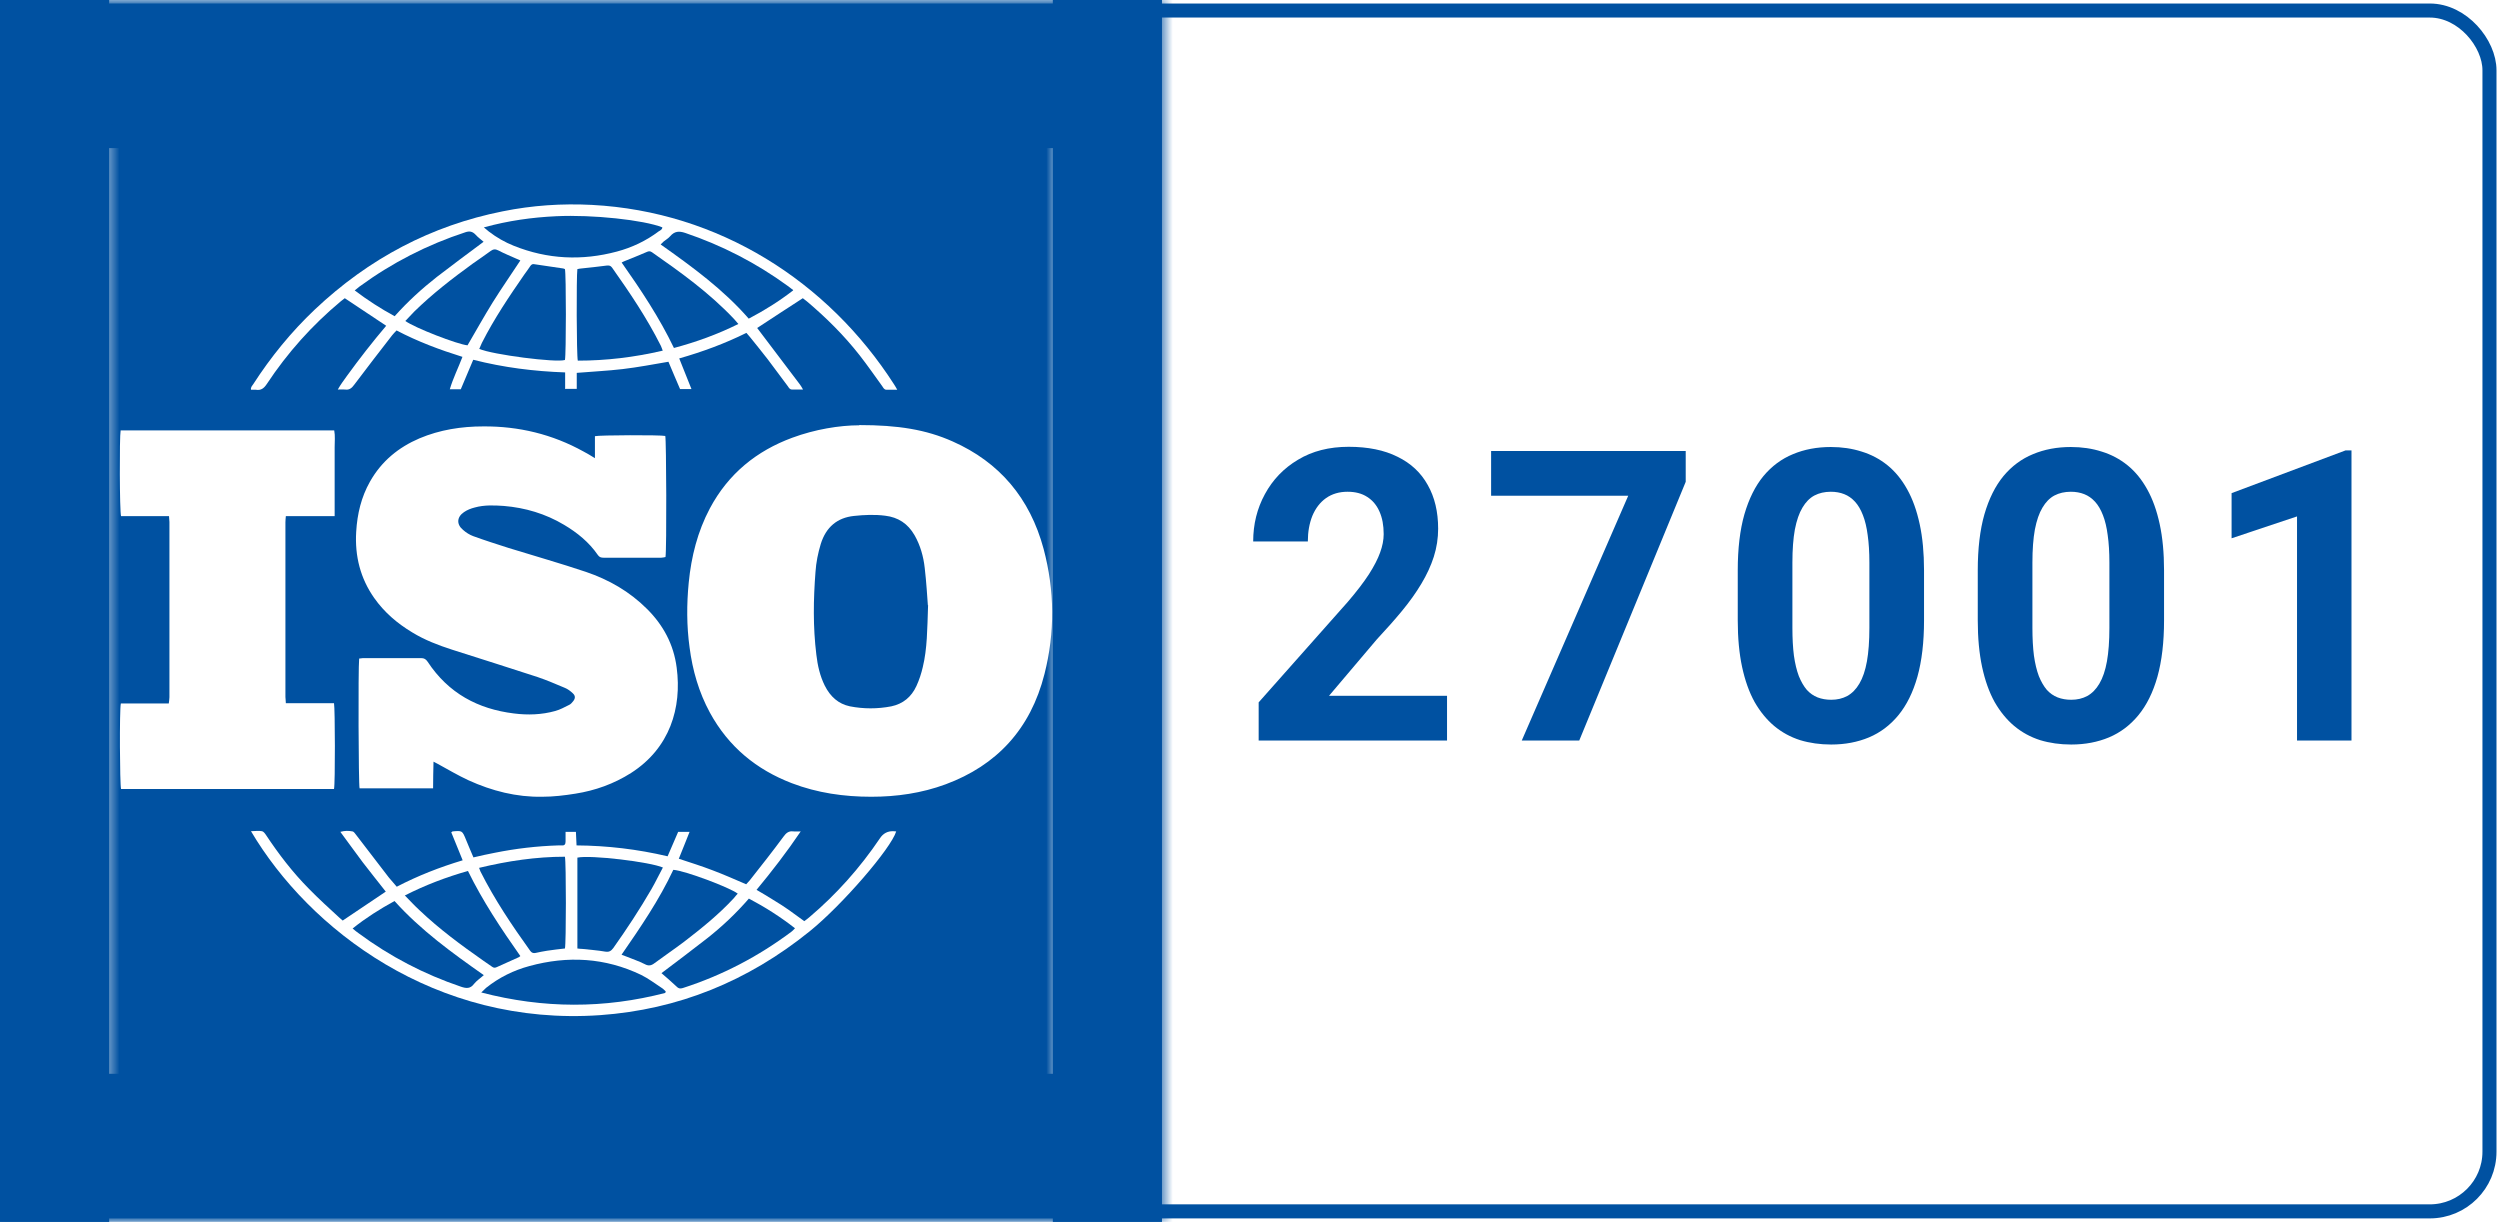 <svg width="178" height="87" viewBox="0 0 178 87" fill="none" xmlns="http://www.w3.org/2000/svg">
<rect x="0.75" y="0.75" width="176.5" height="85.5" rx="4.25" stroke="#0051A1" strokeWidth="1.5"/>
<g clipPath="url(#clip0_553_3751)">
<mask id="mask0_553_3751" style="mask-type:luminance" maskUnits="userSpaceOnUse" x="0" y="0" width="83" height="87">
<path d="M82.732 0H0V87H82.732V0Z" fill="white"/>
</mask>
<g mask="url(#mask0_553_3751)">
<path d="M7.521 0H-5.014V87H7.521V0Z" fill="#0051A1"/>
<path d="M0 -4.29153e-05L0 10.545L82.732 10.545V-4.29153e-05L0 -4.29153e-05Z" fill="#0051A1"/>
<path d="M0 76.454L0 87H82.732V76.454H0Z" fill="#0051A1"/>
<path d="M87.746 0H75.211V87H87.746V0Z" fill="#0051A1"/>
<mask id="mask1_553_3751" style="mask-type:luminance" maskUnits="userSpaceOnUse" x="7" y="9" width="69" height="72">
<path d="M75.211 9.227H7.521V80.409H75.211V9.227Z" fill="white"/>
</mask>
<g mask="url(#mask1_553_3751)">
<path d="M0.481 8.832H82.747V87.922H0.481C0.481 61.554 0.481 35.2 0.481 8.832ZM61.177 30.281C59.778 30.281 58.033 30.566 56.408 31.167C53.881 32.1 51.865 33.714 50.542 36.197C49.669 37.842 49.218 39.63 49.038 41.48C48.887 43.015 48.887 44.565 49.098 46.099C49.308 47.728 49.76 49.294 50.542 50.734C51.88 53.186 53.866 54.799 56.378 55.764C58.198 56.46 60.094 56.729 62.034 56.729C63.839 56.729 65.614 56.476 67.329 55.843C70.954 54.499 73.376 51.92 74.369 47.982C75.121 45.024 75.091 42.034 74.308 39.092C73.331 35.454 71.15 32.907 67.84 31.436C65.93 30.582 63.929 30.265 61.177 30.265V30.281ZM42.359 32.622C42.043 32.432 41.802 32.274 41.547 32.148C39.32 30.914 36.928 30.344 34.416 30.36C32.852 30.36 31.318 30.597 29.859 31.214C28.384 31.847 27.166 32.828 26.339 34.299C25.722 35.39 25.436 36.593 25.361 37.858C25.256 39.598 25.662 41.18 26.64 42.572C27.362 43.6 28.294 44.391 29.347 45.024C30.25 45.577 31.212 45.941 32.19 46.257C34.221 46.906 36.236 47.539 38.267 48.203C38.929 48.425 39.576 48.709 40.223 48.978C40.418 49.057 40.614 49.2 40.779 49.358C40.975 49.532 40.975 49.722 40.809 49.927C40.719 50.038 40.629 50.149 40.508 50.196C40.193 50.354 39.877 50.528 39.531 50.623C38.568 50.892 37.575 50.924 36.583 50.797C34.04 50.481 31.934 49.374 30.445 47.112C30.325 46.938 30.205 46.858 29.994 46.858C28.61 46.858 27.226 46.858 25.842 46.858C25.752 46.858 25.662 46.89 25.572 46.89C25.496 47.634 25.526 55.859 25.602 56.128H30.836C30.836 55.495 30.851 54.894 30.866 54.23C31.002 54.309 31.092 54.34 31.167 54.388C31.889 54.783 32.611 55.211 33.364 55.559C35.033 56.318 36.778 56.761 38.598 56.729C39.395 56.729 40.193 56.634 40.975 56.508C42.374 56.286 43.712 55.812 44.931 55.036C47.699 53.265 48.556 50.386 48.18 47.539C47.969 45.878 47.217 44.502 46.074 43.363C44.826 42.113 43.352 41.275 41.727 40.721C39.892 40.104 38.042 39.582 36.206 39.013C35.364 38.744 34.522 38.475 33.694 38.174C33.439 38.079 33.183 37.921 32.972 37.731C32.491 37.336 32.521 36.814 33.032 36.466C33.258 36.308 33.544 36.197 33.8 36.134C34.477 35.944 35.184 35.976 35.876 36.023C37.395 36.15 38.839 36.577 40.163 37.368C41.095 37.921 41.938 38.601 42.569 39.519C42.675 39.677 42.81 39.709 42.975 39.709C44.344 39.709 45.713 39.709 47.082 39.709C47.187 39.709 47.293 39.677 47.383 39.661C47.473 39.155 47.443 31.309 47.368 31.04C47.022 30.961 42.675 30.977 42.359 31.056V32.59V32.622ZM12.034 36.751C12.034 36.909 12.064 37.035 12.064 37.162C12.064 41.322 12.064 45.482 12.064 49.642C12.064 49.785 12.034 49.911 12.018 50.085H8.604C8.499 50.528 8.529 55.875 8.619 56.175H23.782C23.872 55.796 23.857 50.433 23.782 50.07H20.352C20.352 49.896 20.322 49.753 20.322 49.627C20.322 45.482 20.322 41.338 20.322 37.194C20.322 37.051 20.337 36.925 20.352 36.751H23.827C23.827 36.308 23.827 35.897 23.827 35.485C23.827 35.09 23.827 34.694 23.827 34.283V33.049C23.827 32.654 23.827 32.258 23.827 31.847C23.827 31.436 23.872 31.04 23.797 30.645H8.589C8.499 31.104 8.514 36.419 8.619 36.751H12.034ZM40.283 27.687H41.065V26.548C42.178 26.453 43.261 26.406 44.329 26.279C45.412 26.152 46.48 25.947 47.593 25.757C47.864 26.39 48.135 27.054 48.421 27.703H49.233C48.932 26.959 48.646 26.247 48.361 25.52C50.03 25.045 51.61 24.46 53.144 23.701C53.249 23.827 53.34 23.922 53.415 24.017C53.836 24.539 54.257 25.061 54.663 25.583C55.145 26.216 55.611 26.864 56.092 27.497C56.167 27.608 56.228 27.734 56.393 27.734C56.634 27.734 56.874 27.734 57.175 27.734C57.085 27.576 57.025 27.465 56.95 27.37C56.017 26.137 55.069 24.887 54.137 23.653C54.062 23.543 53.986 23.448 53.911 23.353C55.024 22.625 56.077 21.929 57.16 21.233C57.251 21.312 57.356 21.375 57.446 21.454C58.815 22.609 60.094 23.875 61.207 25.298C61.763 26.01 62.29 26.769 62.816 27.497C62.891 27.608 62.952 27.75 63.117 27.75C63.358 27.75 63.598 27.75 63.884 27.75C63.794 27.592 63.734 27.481 63.659 27.37C58.95 20.031 51.173 15.064 42.148 14.589C40.012 14.479 37.891 14.621 35.785 15.048C30.716 16.061 26.264 18.401 22.413 22.04C20.743 23.622 19.284 25.409 18.02 27.37C17.945 27.481 17.84 27.576 17.87 27.75C17.99 27.75 18.111 27.75 18.216 27.75C18.577 27.813 18.788 27.655 18.998 27.339C20.472 25.108 22.232 23.147 24.263 21.454C24.368 21.375 24.474 21.296 24.549 21.233C25.541 21.897 26.504 22.53 27.497 23.195C27.256 23.495 27.016 23.78 26.775 24.064C26.534 24.365 26.309 24.65 26.068 24.95C25.842 25.251 25.602 25.551 25.376 25.852C25.15 26.152 24.925 26.453 24.699 26.769C24.488 27.07 24.263 27.355 24.052 27.734C24.278 27.734 24.413 27.718 24.564 27.734C24.865 27.782 25.045 27.639 25.226 27.386C26.113 26.2 27.016 25.045 27.918 23.875C28.008 23.764 28.114 23.653 28.234 23.527C29.738 24.317 31.303 24.903 32.927 25.409C32.626 26.2 32.265 26.912 32.025 27.718H32.807C33.093 27.038 33.394 26.342 33.694 25.615C35.861 26.168 38.011 26.437 40.238 26.516V27.703L40.283 27.687ZM24.428 65.556C24.353 65.492 24.248 65.429 24.158 65.334C23.421 64.654 22.683 63.99 21.977 63.262C20.833 62.107 19.84 60.81 18.938 59.45C18.863 59.339 18.757 59.197 18.652 59.181C18.411 59.133 18.156 59.181 17.87 59.181C22.006 66.172 30.987 73.101 42.735 72.278C48.27 71.883 53.234 69.874 57.642 66.315C59.973 64.433 63.448 60.399 63.809 59.197C63.734 59.197 63.659 59.181 63.598 59.181C63.197 59.17 62.881 59.339 62.651 59.687C61.222 61.807 59.537 63.689 57.612 65.318C57.506 65.413 57.386 65.492 57.266 65.587C56.874 65.302 56.514 65.034 56.153 64.781C55.791 64.527 55.415 64.29 55.024 64.053C54.648 63.816 54.272 63.594 53.866 63.357C54.979 62.012 56.017 60.668 57.01 59.197C56.784 59.197 56.634 59.212 56.483 59.197C56.167 59.149 55.972 59.307 55.791 59.56C55.009 60.62 54.197 61.648 53.385 62.677C53.294 62.787 53.204 62.882 53.129 62.961C52.317 62.613 51.535 62.265 50.737 61.965C49.955 61.664 49.143 61.411 48.331 61.142C48.586 60.494 48.842 59.893 49.098 59.228H48.285C48.045 59.798 47.789 60.383 47.533 60.968C45.382 60.462 43.231 60.209 41.05 60.193C41.035 59.845 41.02 59.529 41.005 59.228H40.268C40.268 59.481 40.268 59.703 40.268 59.908C40.268 60.098 40.208 60.209 40.012 60.193C39.922 60.193 39.847 60.193 39.756 60.193C38.237 60.241 36.733 60.415 35.244 60.715C34.747 60.81 34.236 60.921 33.709 61.047C33.529 60.62 33.348 60.209 33.183 59.798C32.912 59.133 32.912 59.133 32.22 59.197C32.205 59.197 32.19 59.228 32.13 59.26C32.401 59.908 32.657 60.557 32.942 61.253C31.318 61.743 29.768 62.344 28.249 63.135C28.054 62.914 27.873 62.708 27.692 62.487C26.91 61.474 26.143 60.462 25.361 59.45C25.286 59.355 25.195 59.212 25.105 59.197C24.834 59.149 24.564 59.133 24.233 59.228C24.789 59.972 25.301 60.699 25.827 61.395C26.369 62.107 26.925 62.787 27.467 63.483C26.429 64.179 25.421 64.86 24.383 65.556H24.428Z" fill="#0051A1"/>
<path d="M66.08 43.062C66.02 44.834 66.02 46.178 65.704 47.491C65.599 47.95 65.449 48.409 65.253 48.836C64.892 49.627 64.29 50.117 63.463 50.291C62.485 50.481 61.492 50.481 60.515 50.291C59.687 50.117 59.116 49.595 58.725 48.82C58.379 48.124 58.213 47.381 58.123 46.605C57.882 44.644 57.912 42.683 58.063 40.721C58.108 40.041 58.243 39.377 58.439 38.728C58.815 37.526 59.612 36.861 60.8 36.735C61.538 36.656 62.29 36.624 63.027 36.719C63.944 36.83 64.636 37.273 65.118 38.111C65.524 38.823 65.749 39.614 65.84 40.436C65.96 41.465 66.02 42.509 66.065 43.11L66.08 43.062Z" fill="#0051A1"/>
<path d="M34.131 24.824C34.191 24.681 34.251 24.555 34.311 24.413C35.184 22.688 36.252 21.107 37.335 19.541C37.485 19.335 37.636 19.129 37.771 18.924C37.846 18.829 37.921 18.781 38.057 18.813C38.734 18.924 39.41 19.003 40.087 19.113C40.133 19.113 40.178 19.145 40.223 19.161C40.313 19.477 40.313 25.267 40.223 25.631C39.591 25.836 35.063 25.251 34.116 24.84L34.131 24.824Z" fill="#0051A1"/>
<path d="M47.187 24.966C45.156 25.441 43.155 25.678 41.14 25.678C41.049 25.362 41.034 19.667 41.109 19.161C41.2 19.145 41.305 19.113 41.41 19.113C42.012 19.05 42.599 18.987 43.2 18.908C43.366 18.892 43.471 18.908 43.576 19.05C44.84 20.838 46.058 22.641 47.051 24.618C47.096 24.713 47.126 24.808 47.187 24.966Z" fill="#0051A1"/>
<path d="M34.461 16.187C36.191 15.712 37.891 15.475 39.59 15.396C42.208 15.269 45.833 15.665 47.157 16.187C47.157 16.345 47.006 16.408 46.901 16.471C45.998 17.152 44.991 17.626 43.923 17.911C41.441 18.575 38.989 18.465 36.582 17.5C35.95 17.247 35.364 16.914 34.807 16.487C34.702 16.408 34.611 16.313 34.446 16.187H34.461Z" fill="#0051A1"/>
<path d="M44.269 18.686C44.374 18.639 44.449 18.592 44.509 18.576C45.021 18.37 45.532 18.165 46.044 17.943C46.179 17.88 46.284 17.864 46.42 17.959C48.48 19.398 50.511 20.854 52.271 22.72C52.361 22.815 52.452 22.926 52.572 23.068C51.068 23.812 49.578 24.349 47.984 24.776C46.946 22.609 45.637 20.648 44.269 18.702V18.686Z" fill="#0051A1"/>
<path d="M28.851 22.863C29.076 22.625 29.287 22.404 29.497 22.182C30.791 20.917 32.205 19.825 33.664 18.766C34.085 18.465 34.522 18.18 34.943 17.864C35.123 17.737 35.274 17.722 35.484 17.832C35.905 18.054 36.342 18.228 36.763 18.418C36.853 18.449 36.943 18.497 37.049 18.544C36.387 19.556 35.71 20.521 35.078 21.534C34.461 22.53 33.89 23.558 33.288 24.587C32.581 24.523 29.512 23.337 28.851 22.847V22.863Z" fill="#0051A1"/>
<path d="M56.469 20.679C55.446 21.47 54.423 22.103 53.31 22.688C51.49 20.6 49.294 19.003 47.038 17.405C47.128 17.326 47.188 17.263 47.248 17.199C47.399 17.073 47.579 16.978 47.715 16.82C48.03 16.456 48.346 16.44 48.782 16.582C51.4 17.468 53.837 18.718 56.093 20.363C56.198 20.442 56.304 20.521 56.469 20.648V20.679Z" fill="#0051A1"/>
<path d="M34.432 17.215C33.289 18.069 32.191 18.876 31.108 19.714C30.04 20.552 29.032 21.47 28.099 22.514C27.107 21.976 26.174 21.375 25.256 20.679C25.392 20.568 25.482 20.489 25.587 20.41C27.919 18.702 30.431 17.421 33.139 16.535C33.424 16.44 33.635 16.471 33.861 16.709C34.026 16.898 34.237 17.041 34.432 17.215Z" fill="#0051A1"/>
<path d="M34.116 61.79C36.161 61.3 38.177 60.999 40.223 60.999C40.313 61.411 40.313 67.2 40.223 67.532C39.802 67.58 39.38 67.627 38.959 67.691C38.688 67.738 38.403 67.785 38.132 67.849C37.981 67.88 37.861 67.849 37.756 67.706C36.462 65.903 35.214 64.052 34.206 62.044C34.176 61.98 34.161 61.933 34.116 61.806V61.79Z" fill="#0051A1"/>
<path d="M47.368 70.696C43.036 71.82 38.704 71.82 34.266 70.665C34.417 70.522 34.507 70.427 34.612 70.333C35.545 69.589 36.583 69.083 37.696 68.782C40.419 68.039 43.081 68.181 45.653 69.415C46.165 69.668 46.646 70.032 47.127 70.348C47.233 70.412 47.308 70.507 47.398 70.586C47.398 70.617 47.383 70.649 47.368 70.681V70.696Z" fill="#0051A1"/>
<path d="M47.202 61.76C46.916 62.282 46.676 62.803 46.39 63.294C45.548 64.749 44.63 66.141 43.667 67.501C43.502 67.723 43.352 67.802 43.081 67.754C42.554 67.66 42.013 67.628 41.486 67.565C41.366 67.565 41.246 67.549 41.11 67.533V61.063C42.043 60.858 46.285 61.364 47.217 61.775L47.202 61.76Z" fill="#0051A1"/>
<path d="M47.955 61.933C48.767 61.996 51.911 63.167 52.527 63.626C52.422 63.736 52.332 63.847 52.242 63.958C51.173 65.113 49.955 66.093 48.722 67.042C48.03 67.564 47.308 68.055 46.601 68.577C46.375 68.751 46.179 68.798 45.894 68.64C45.487 68.434 45.051 68.292 44.63 68.118C44.525 68.071 44.404 68.039 44.254 67.976C45.608 66.014 46.932 64.084 47.939 61.933H47.955Z" fill="#0051A1"/>
<path d="M28.805 63.768C30.294 63.009 31.768 62.455 33.318 62.012C34.371 64.163 35.679 66.125 37.048 68.071C36.988 68.118 36.958 68.15 36.913 68.165C36.401 68.403 35.875 68.624 35.364 68.862C35.228 68.925 35.138 68.909 35.033 68.83C34.822 68.688 34.627 68.545 34.416 68.403C32.837 67.296 31.287 66.157 29.873 64.812C29.527 64.496 29.211 64.148 28.82 63.752L28.805 63.768Z" fill="#0051A1"/>
<path d="M53.31 63.974C54.483 64.591 55.551 65.271 56.604 66.093C56.514 66.188 56.454 66.251 56.379 66.315C54.002 68.102 51.415 69.447 48.617 70.348C48.421 70.412 48.301 70.38 48.166 70.238C47.82 69.905 47.459 69.605 47.097 69.288C48.181 68.466 49.264 67.659 50.332 66.821C51.4 65.983 52.392 65.049 53.325 63.974H53.31Z" fill="#0051A1"/>
<path d="M28.084 64.148C29.965 66.236 32.176 67.834 34.447 69.431C34.192 69.653 33.936 69.827 33.755 70.048C33.485 70.412 33.199 70.38 32.823 70.254C30.205 69.368 27.768 68.103 25.527 66.442C25.392 66.347 25.271 66.252 25.106 66.109C26.054 65.35 27.031 64.733 28.099 64.148H28.084Z" fill="#0051A1"/>
</g>
</g>
<rect x="74.96" width="7.772" height="87" fill="#0051A1"/>
<rect width="7.772" height="87" fill="#0051A1"/>
</g>
<path d="M103.029 49.541V52.727H89.617V50.008L95.959 42.857C96.597 42.112 97.099 41.456 97.467 40.889C97.835 40.313 98.1 39.799 98.262 39.346C98.432 38.883 98.518 38.444 98.518 38.029C98.518 37.406 98.419 36.872 98.221 36.429C98.024 35.976 97.732 35.626 97.346 35.381C96.969 35.135 96.502 35.013 95.946 35.013C95.353 35.013 94.842 35.164 94.411 35.466C93.989 35.768 93.666 36.188 93.441 36.726C93.226 37.264 93.118 37.873 93.118 38.553H89.227C89.227 37.325 89.505 36.202 90.061 35.183C90.618 34.154 91.403 33.337 92.418 32.733C93.432 32.119 94.635 31.812 96.027 31.812C97.4 31.812 98.558 32.048 99.501 32.52C100.452 32.983 101.17 33.653 101.655 34.531C102.149 35.4 102.396 36.438 102.396 37.647C102.396 38.326 102.293 38.992 102.086 39.643C101.88 40.285 101.583 40.927 101.197 41.569C100.82 42.201 100.362 42.843 99.824 43.495C99.285 44.146 98.688 44.821 98.033 45.52L94.626 49.541H103.029Z" fill="#0051A1"/>
<path d="M120.023 32.11V34.305L112.442 52.727H108.349L115.93 35.296H106.167V32.11H120.023Z" fill="#0051A1"/>
<path d="M136.991 40.606V44.174C136.991 45.722 136.834 47.058 136.52 48.182C136.206 49.296 135.752 50.211 135.16 50.929C134.576 51.637 133.881 52.161 133.073 52.501C132.265 52.84 131.367 53.01 130.38 53.01C129.59 53.01 128.854 52.906 128.171 52.699C127.489 52.482 126.874 52.147 126.327 51.693C125.788 51.24 125.321 50.669 124.926 49.98C124.54 49.281 124.244 48.451 124.037 47.488C123.831 46.525 123.728 45.42 123.728 44.174V40.606C123.728 39.058 123.885 37.731 124.199 36.627C124.522 35.513 124.975 34.602 125.559 33.894C126.151 33.186 126.852 32.667 127.66 32.336C128.468 31.997 129.365 31.827 130.353 31.827C131.143 31.827 131.874 31.935 132.548 32.152C133.23 32.36 133.845 32.686 134.392 33.129C134.94 33.573 135.407 34.144 135.793 34.843C136.179 35.532 136.475 36.358 136.682 37.321C136.888 38.274 136.991 39.369 136.991 40.606ZM133.1 44.712V40.054C133.1 39.308 133.059 38.657 132.979 38.1C132.907 37.543 132.794 37.071 132.642 36.684C132.489 36.287 132.301 35.966 132.076 35.721C131.852 35.475 131.596 35.296 131.309 35.183C131.022 35.069 130.703 35.013 130.353 35.013C129.913 35.013 129.522 35.102 129.181 35.282C128.849 35.461 128.566 35.749 128.333 36.145C128.099 36.533 127.92 37.052 127.794 37.703C127.678 38.345 127.619 39.129 127.619 40.054V44.712C127.619 45.458 127.655 46.114 127.727 46.681C127.808 47.247 127.924 47.733 128.077 48.139C128.239 48.536 128.427 48.861 128.643 49.116C128.867 49.362 129.123 49.541 129.41 49.654C129.706 49.768 130.03 49.824 130.38 49.824C130.811 49.824 131.192 49.734 131.524 49.555C131.865 49.366 132.153 49.074 132.386 48.677C132.628 48.271 132.808 47.743 132.925 47.091C133.041 46.44 133.1 45.647 133.1 44.712Z" fill="#0051A1"/>
<path d="M154.08 40.606V44.174C154.08 45.722 153.923 47.058 153.609 48.182C153.295 49.296 152.841 50.211 152.249 50.929C151.665 51.637 150.97 52.161 150.162 52.501C149.354 52.84 148.456 53.01 147.469 53.01C146.679 53.01 145.943 52.906 145.26 52.699C144.578 52.482 143.963 52.147 143.416 51.693C142.877 51.24 142.41 50.669 142.015 49.98C141.629 49.281 141.333 48.451 141.126 47.488C140.92 46.525 140.817 45.42 140.817 44.174V40.606C140.817 39.058 140.974 37.731 141.288 36.627C141.611 35.513 142.064 34.602 142.648 33.894C143.24 33.186 143.941 32.667 144.749 32.336C145.557 31.997 146.454 31.827 147.442 31.827C148.232 31.827 148.963 31.935 149.637 32.152C150.319 32.36 150.934 32.686 151.481 33.129C152.029 33.573 152.496 34.144 152.882 34.843C153.268 35.532 153.564 36.358 153.771 37.321C153.977 38.274 154.08 39.369 154.08 40.606ZM150.189 44.712V40.054C150.189 39.308 150.148 38.657 150.068 38.1C149.996 37.543 149.883 37.071 149.731 36.684C149.578 36.287 149.39 35.966 149.165 35.721C148.941 35.475 148.685 35.296 148.398 35.183C148.111 35.069 147.792 35.013 147.442 35.013C147.002 35.013 146.611 35.102 146.27 35.282C145.938 35.461 145.655 35.749 145.422 36.145C145.188 36.533 145.009 37.052 144.883 37.703C144.767 38.345 144.708 39.129 144.708 40.054V44.712C144.708 45.458 144.744 46.114 144.816 46.681C144.897 47.247 145.013 47.733 145.166 48.139C145.328 48.536 145.516 48.861 145.732 49.116C145.956 49.362 146.212 49.541 146.499 49.654C146.795 49.768 147.119 49.824 147.469 49.824C147.9 49.824 148.281 49.734 148.613 49.555C148.954 49.366 149.242 49.074 149.475 48.677C149.717 48.271 149.897 47.743 150.014 47.091C150.13 46.44 150.189 45.647 150.189 44.712Z" fill="#0051A1"/>
<path d="M167.426 32.067V52.727H163.548V36.769L158.889 38.326V35.112L167.008 32.067H167.426Z" fill="#0051A1"/>
<defs>
<clipPath id="clip0_553_3751">
<path d="M0 2C0 0.895 0.895 0 2 0H82.732V87H2C0.895 87 0 86.105 0 85V2Z" fill="white"/>
</clipPath>
</defs>
</svg>
